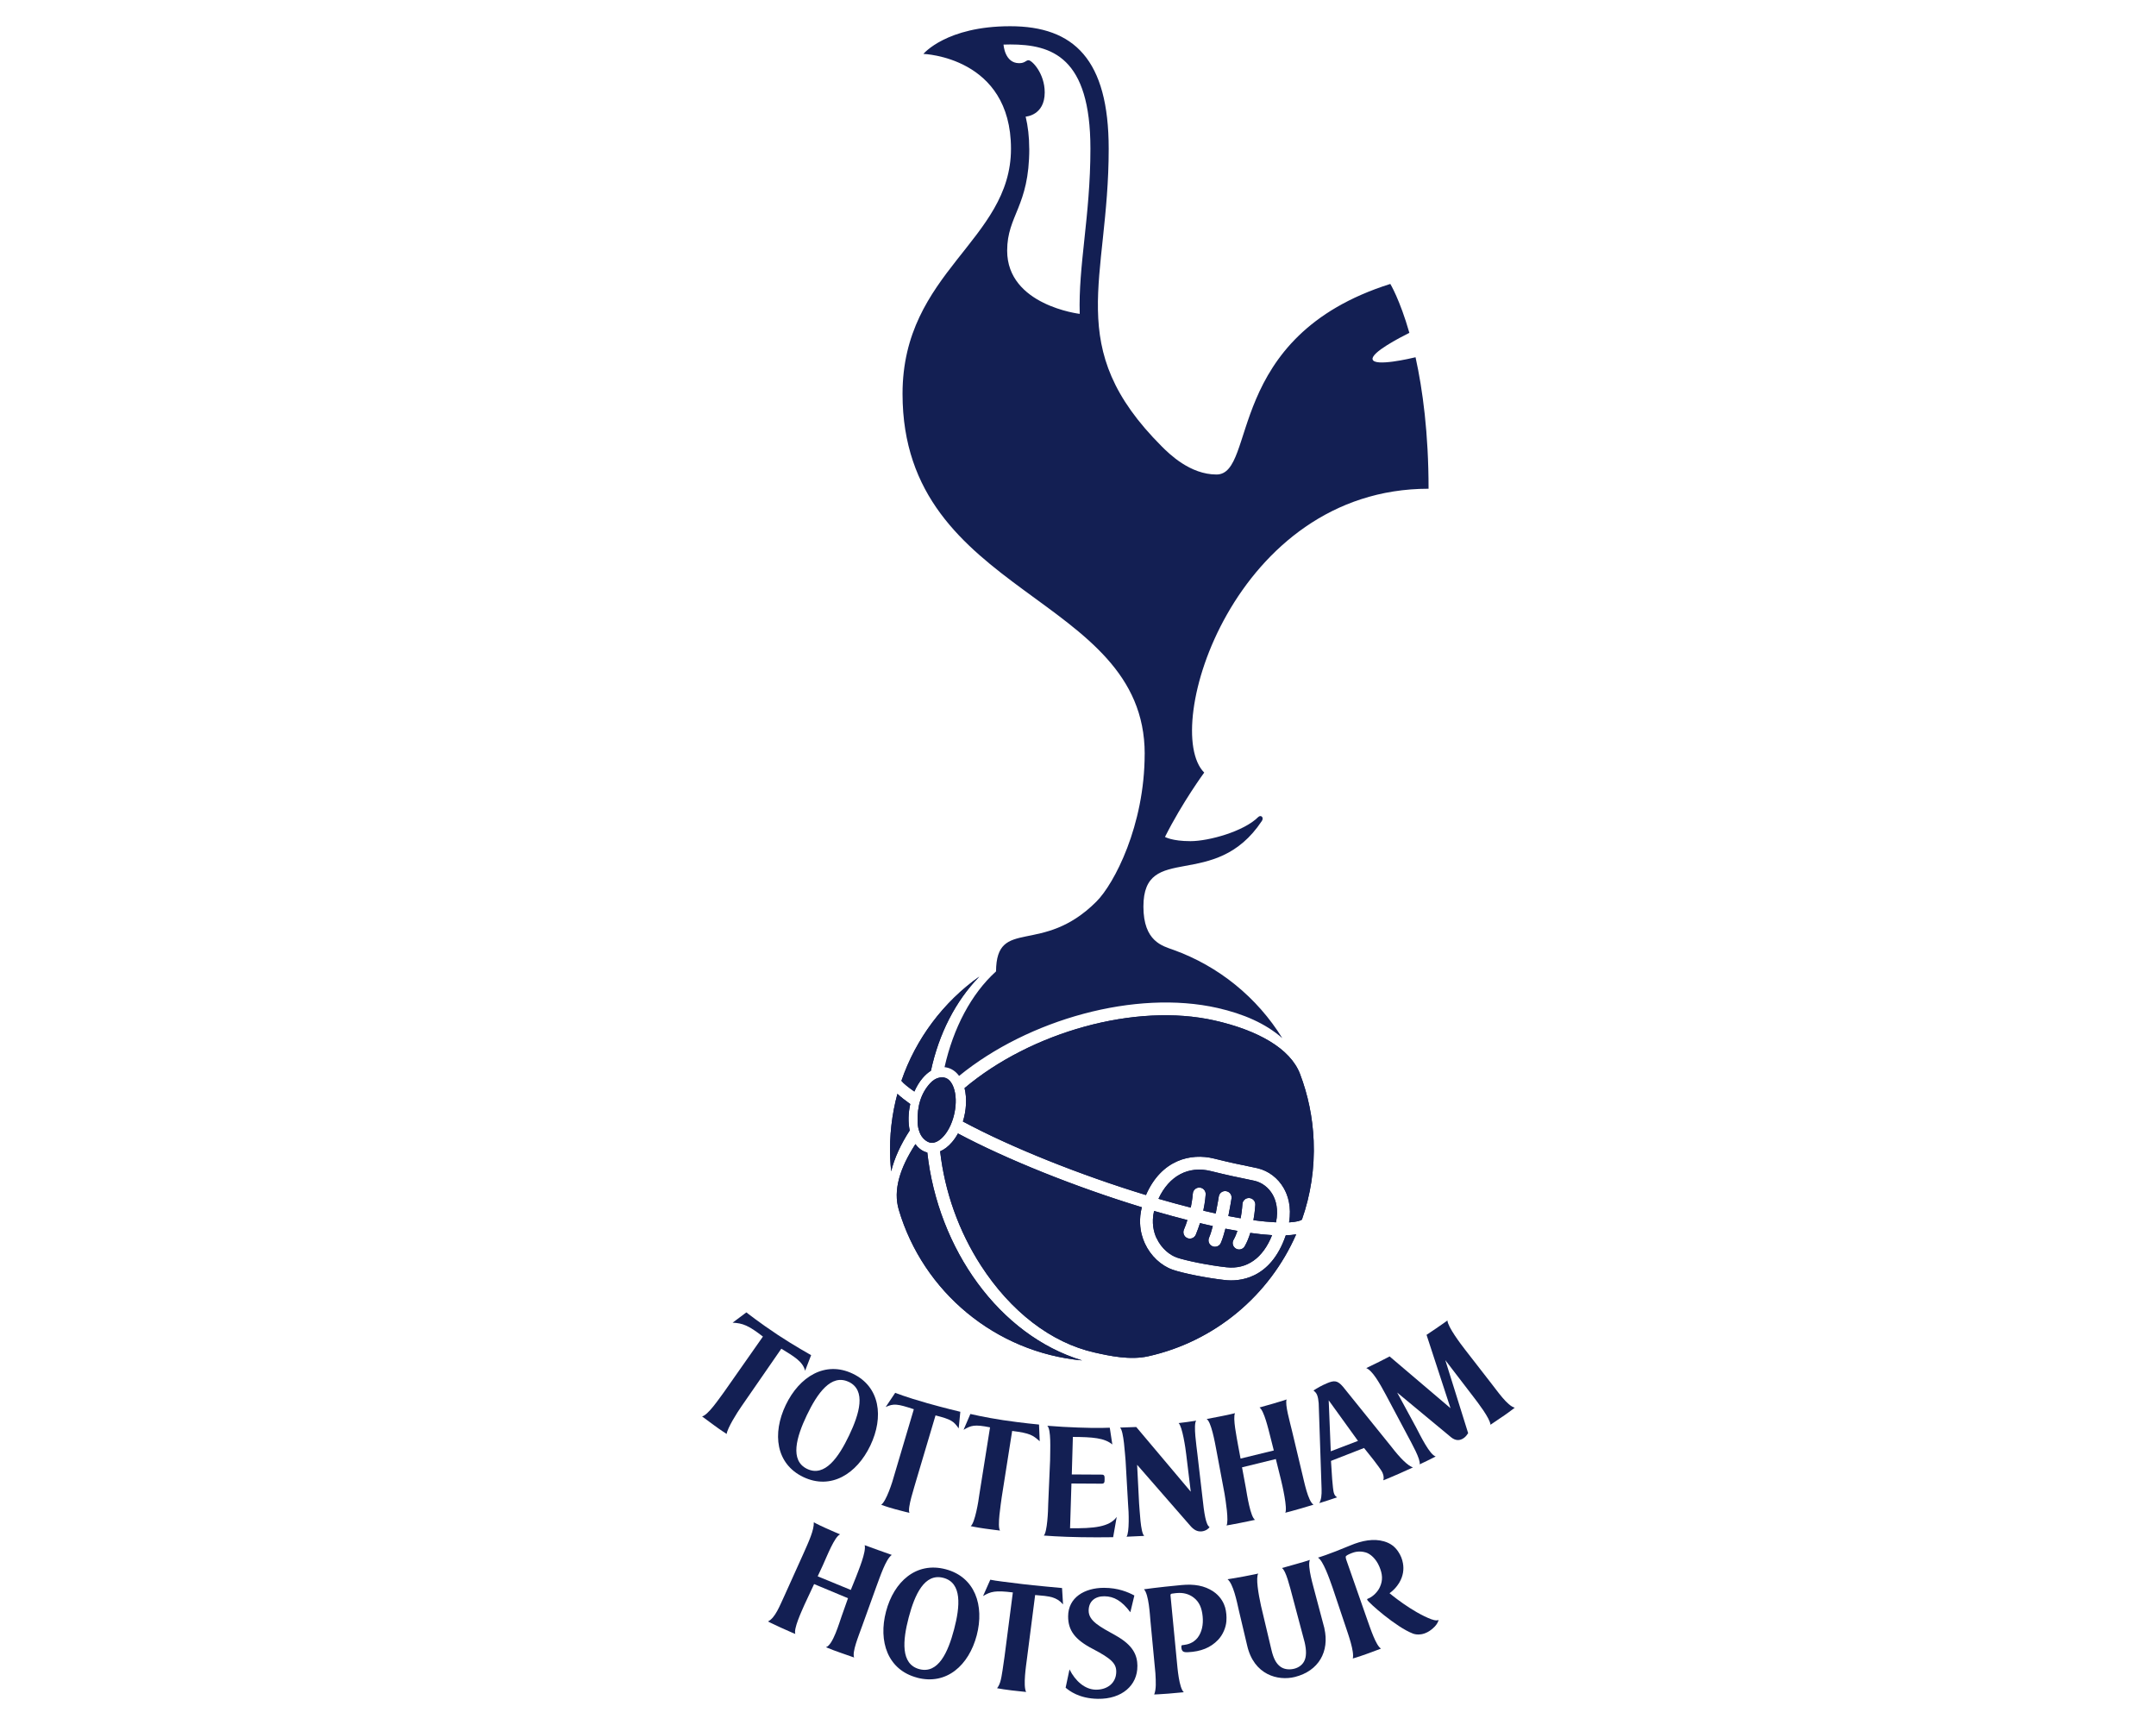 <?xml version="1.0" encoding="UTF-8"?>
<svg id="Totteham_Hotspur" data-name="Totteham Hotspur" xmlns="http://www.w3.org/2000/svg" viewBox="0 0 500 400">
  <defs>
    <style>
      .cls-1 {
        fill: #131f53;
        stroke-width: 0px;
      }
    </style>
  </defs>
  <path class="cls-1" d="M215.04,267.25c-1.08-.27-2.02-.94-2.74-1.95-3.66,5.65-5.2,10.7-3.86,15.23,5.63,19.02,22.41,33.06,42.51,34.93-19.21-5.83-33.42-25.84-35.9-48.21ZM211.1,256.01c-1.21-.86-2.24-1.67-2.98-2.37-1.28,4.73-1.88,9.74-1.67,14.89.04,1.04.12,2.07.22,3.09.74-3.05,2.2-6.23,4.3-9.48-.4-1.9-.34-4.06.13-6.14ZM212.05,253.11c.51-1.15,1.14-2.22,1.9-3.11.61-.72,1.26-1.29,1.94-1.71,1.83-8.52,5.65-16.11,11.23-21.84-8.33,5.92-14.71,14.37-18.07,24.17.45.61,1.63,1.53,3,2.49ZM284.12,296.83c-4.16-.46-9.72-1.56-12.15-2.4-2.71-.94-5.12-3.21-6.45-6.07-.55-1.18-1.05-2.76-1.12-4.66-.05-1.14.06-2.4.4-3.76-15.25-4.65-31.4-11.11-42.64-17.11-.39.73-.85,1.4-1.36,2-.85,1-1.79,1.73-2.77,2.14,1.06,9.35,4.31,18.52,9.48,26.51,6.86,10.59,16.2,17.86,26.3,20.14,3.58.81,8.26,1.81,12.44.89,15.52-3.44,28.17-14.17,34.35-28.29-.72.13-1.54.2-2.41.23-3.54,10.36-10.99,10.72-14.06,10.38ZM304.65,264.53c-.22-5.46-1.32-10.66-3.16-15.5-2.26-5.93-9.83-10.13-19.79-12.39-18.42-4.17-42.62,2.71-58.01,15.67.59,2.36.42,5.18-.38,7.75,11.09,5.96,27.23,12.42,42.45,17.05,3.58-8.23,10.44-9.79,15.79-8.46,3.83.96,6.3,1.46,8.09,1.82l1.98.42c2.54.59,4.77,2.28,6.11,4.64.95,1.66,1.82,4.3,1.22,7.92,1.87-.11,2.78-.42,2.99-.67,2-5.69,2.97-11.85,2.71-18.25ZM295.92,283.45c.62-3.03-.05-5.15-.78-6.44-.93-1.63-2.46-2.8-4.19-3.2l-1.89-.4c-1.72-.35-4.33-.88-8.23-1.85-5.22-1.3-9.7,1.09-12.17,6.42,2.54.74,5.05,1.42,7.49,2.04.39-1.9.48-3.22.48-3.24.05-.82.76-1.45,1.58-1.4.82.05,1.45.75,1.4,1.58,0,.11-.1,1.62-.55,3.77.48.11.97.23,1.44.33.49.11.97.22,1.44.32.43-2.1.7-3.89.71-3.92.12-.82.89-1.38,1.7-1.25.82.12,1.38.88,1.25,1.7-.02.14-.3,1.93-.73,4.07,1,.2,1.95.37,2.85.52.33-1.81.41-3.25.41-3.28.04-.82.74-1.46,1.57-1.42.82.04,1.46.74,1.42,1.56,0,.12-.09,1.64-.44,3.58,2.07.28,3.81.43,5.25.5ZM268.23,287.11c1.17,2.52,3.2,3.98,4.71,4.5,1.97.68,7.18,1.78,11.5,2.25,4.74.52,8.45-2.12,10.57-7.45-1.59-.09-3.29-.27-5.05-.52-.33,1.07-.75,2.14-1.29,3.09-.41.72-1.32.97-2.04.56-.72-.41-.97-1.32-.56-2.04.36-.63.66-1.35.9-2.08-.93-.16-1.86-.33-2.78-.51-.32,1.24-.68,2.42-1.06,3.3-.33.76-1.21,1.1-1.97.77-.76-.33-1.1-1.21-.77-1.97.31-.71.6-1.67.87-2.71-.48-.11-.97-.21-1.44-.32-.5-.11-1.02-.23-1.53-.36-.27.86-.59,1.76-.97,2.68-.32.76-1.2,1.12-1.96.8-.76-.32-1.12-1.2-.8-1.96.32-.75.59-1.5.81-2.23-2.52-.64-5.1-1.35-7.73-2.11-.63,2.75-.08,4.91.57,6.31ZM219,249.87c-.67-.12-1.98-.11-3.29,1.32-2.08,2.26-3.06,5.31-2.9,9.08h0c.04.96.17,1.5.45,2.27.48,1.37,1.65,2.27,2.5,2.43,1.01.18,2.15-.41,3.22-1.67,2.33-2.76,3.34-7.83,2.19-11.07-.48-1.35-1.25-2.18-2.17-2.35Z"/>
  <path class="cls-1" d="M265.46,174.82c0,16.63-7.09,30.15-11.19,34.24-12.7,12.7-23.17,3.45-23.28,16.19-5.76,5.22-9.91,13.15-11.94,22.21.12.01.25.03.37.05,1.19.22,2.22.9,3,1.98,16.12-13.14,40.96-20.05,59.93-15.76,6.03,1.37,11.15,3.59,15.03,7-5.83-9.43-14.74-16.7-25.27-20.48-2.5-.9-6.94-1.92-6.94-10.03,0-15.14,16.56-3.37,27.47-19.86.54-.81-.23-1.52-.87-.88-3.3,3.3-11.4,5.57-15.69,5.57s-5.91-.98-5.91-.98c4.05-8.06,9.1-14.92,9.1-14.92-10.13-10.13,6.92-65.82,52.03-65.82,0-12.92-1.37-23-3.02-30.49-1.07.26-9.57,2.26-9.96.48-.34-1.58,6.26-5.01,8.53-6.14-2.21-7.72-4.42-11.34-4.42-11.34-38.66,12.18-30.89,44.19-40.31,44.19-6.13,0-10.94-4.77-12.67-6.49-23.09-23.09-12.33-38.37-12.33-69.05,0-20.67-8.03-28.41-22.85-28.41s-20.12,6.42-20.12,6.42c0,0,20.31.66,20.31,21.99s-25.15,28.5-25.15,56.83c0,47.17,56.16,46.28,56.16,83.5ZM238.69,34.48c0-2.74-.3-5.21-.83-7.44,0,0,4.42-.23,4.42-5.61,0-4.43-2.96-7.46-3.75-7.46-.64,0-.8.68-2.18.68-3.38,0-3.62-4.31-3.62-4.31.5-.02,1.01-.03,1.54-.03,9.67,0,18.61,2.93,18.61,24.17,0,7.86-.74,14.85-1.4,21.01-.65,6.09-1.25,11.76-1.08,17.29,0,0-16.83-1.98-16.83-14.65,0-8.22,5.13-10.22,5.13-23.66ZM215.04,267.25c-1.08-.27-2.02-.94-2.74-1.95-3.66,5.65-5.2,10.7-3.86,15.23,5.63,19.02,22.41,33.06,42.51,34.93-19.21-5.83-33.42-25.84-35.9-48.21ZM211.1,256.01c-1.21-.86-2.24-1.67-2.98-2.37-1.28,4.73-1.88,9.74-1.67,14.89.04,1.04.12,2.07.22,3.09.74-3.05,2.2-6.23,4.3-9.48-.4-1.9-.34-4.06.13-6.14ZM212.05,253.11c.51-1.15,1.14-2.22,1.9-3.11.61-.72,1.26-1.29,1.94-1.71,1.83-8.52,5.65-16.11,11.23-21.84-8.33,5.92-14.71,14.37-18.07,24.17.45.61,1.63,1.53,3,2.49ZM284.12,296.83c-4.16-.46-9.72-1.56-12.15-2.4-2.71-.94-5.12-3.21-6.45-6.07-.55-1.18-1.05-2.76-1.12-4.66-.05-1.14.06-2.4.4-3.76-15.25-4.65-31.4-11.11-42.64-17.11-.39.73-.85,1.4-1.36,2-.85,1-1.79,1.73-2.77,2.14,1.06,9.35,4.31,18.52,9.48,26.51,6.86,10.59,16.2,17.86,26.3,20.14,3.58.81,8.26,1.81,12.44.89,15.52-3.44,28.17-14.17,34.35-28.29-.72.13-1.54.2-2.41.23-3.54,10.36-10.99,10.72-14.06,10.38ZM301.49,249.03c-2.26-5.93-9.83-10.13-19.79-12.39-18.42-4.17-42.62,2.71-58.01,15.67.59,2.36.42,5.18-.38,7.75,11.09,5.96,27.23,12.42,42.45,17.05,3.58-8.23,10.44-9.79,15.79-8.46,3.83.96,6.3,1.46,8.09,1.82l1.98.42c2.54.59,4.77,2.28,6.11,4.64.95,1.66,1.82,4.3,1.22,7.92,1.87-.11,2.78-.42,2.99-.67,2-5.69,2.97-11.85,2.71-18.25-.22-5.46-1.32-10.66-3.16-15.5ZM268.23,287.11c1.17,2.52,3.2,3.98,4.71,4.5,1.97.68,7.18,1.78,11.5,2.25,4.74.52,8.45-2.12,10.57-7.45-1.59-.09-3.29-.27-5.05-.52-.33,1.07-.75,2.14-1.29,3.09-.41.72-1.32.97-2.04.56-.72-.41-.97-1.32-.56-2.04.36-.63.66-1.35.9-2.08-.93-.16-1.86-.33-2.78-.51-.32,1.24-.68,2.42-1.06,3.3-.33.76-1.21,1.1-1.97.77-.76-.33-1.1-1.21-.77-1.97.31-.71.6-1.67.87-2.71-.48-.11-.97-.21-1.44-.32-.5-.11-1.02-.23-1.53-.36-.27.86-.59,1.76-.97,2.68-.32.76-1.2,1.12-1.96.8-.76-.32-1.12-1.2-.8-1.96.32-.75.59-1.5.81-2.23-2.52-.64-5.1-1.35-7.73-2.11-.63,2.75-.08,4.91.57,6.31ZM295.92,283.45c.62-3.03-.05-5.15-.78-6.44-.93-1.63-2.46-2.8-4.19-3.2l-1.89-.4c-1.72-.35-4.33-.88-8.23-1.85-5.22-1.3-9.7,1.09-12.17,6.42,2.54.74,5.05,1.42,7.49,2.04.39-1.9.48-3.22.48-3.24.05-.82.76-1.45,1.58-1.4.82.05,1.45.75,1.4,1.58,0,.11-.1,1.62-.55,3.77.48.11.97.23,1.44.33.49.11.97.22,1.44.32.43-2.1.7-3.89.71-3.92.12-.82.89-1.38,1.7-1.25.82.12,1.38.88,1.25,1.7-.02.14-.3,1.93-.73,4.07,1,.2,1.95.37,2.85.52.33-1.81.41-3.25.41-3.28.04-.82.74-1.46,1.57-1.42.82.04,1.46.74,1.42,1.56,0,.12-.09,1.64-.44,3.58,2.07.28,3.81.43,5.25.5ZM219,249.87c-.67-.12-1.98-.11-3.29,1.32-2.08,2.26-3.06,5.31-2.9,9.08h0c.04.96.17,1.5.45,2.27.48,1.37,1.65,2.27,2.5,2.43,1.01.18,2.15-.41,3.22-1.67,2.33-2.76,3.34-7.83,2.19-11.07-.48-1.35-1.25-2.18-2.17-2.35Z"/>
  <g>
    <path class="cls-1" d="M180.35,309.52c3.77,2.49,7.76,4.72,7.76,4.72l-1.4,3.62c-.52-2.19-2.7-3.38-5.51-5.12l-9.19,13.29c-1.12,1.6-3.31,5.11-3.49,6.48,0,0-1.51-.96-2.89-1.99-1.44-1.07-2.81-2.07-2.81-2.07,1.37-.33,3.74-3.82,5.16-5.76l8.95-12.76c-3.35-2.59-4.66-3.1-7.03-3.22l3.19-2.39s3.06,2.42,7.25,5.19Z"/>
    <path class="cls-1" d="M186.3,342.5c-6.39-3.05-7.23-10.09-4.09-16.67,3.16-6.62,9.18-10.34,15.54-7.3,6.36,3.03,7.25,10.05,4.09,16.67-3.14,6.58-9.15,10.35-15.54,7.3ZM196.83,320.44c-4.08-1.95-7.3,2.66-9.72,7.73-2.42,5.07-4,10.5.08,12.45,4.09,1.95,7.31-2.7,9.73-7.77,2.42-5.07,3.99-10.47-.09-12.42Z"/>
    <path class="cls-1" d="M214.88,325.33c4.32,1.22,7.83,2.04,7.83,2.04l-.38,3.86c-1.16-1.67-1.69-2.08-5.37-3.02l-4.47,15.03c-.36,1.38-2.14,6.58-1.57,7.56,0,0-1.24-.26-3.25-.82-2.25-.62-3.31-1.05-3.31-1.05,1.15-.76,2.61-5.21,3.08-7.02l4.49-15.13c-3.82-1.27-4.71-1.36-6.53-.51l2.21-3.3s2.49,1.01,7.26,2.35Z"/>
    <path class="cls-1" d="M232.69,329.32c4.26.64,8.27,1.01,8.27,1.01l.16,3.88c-1.59-1.41-2.19-1.87-6.39-2.4l-2.43,15.43c-.17,1.41-1.08,6.78-.38,7.67,0,0-1.47-.16-3.51-.45s-3.29-.57-3.29-.57c.99-.78,1.82-5.86,1.99-7.28l2.49-15.63c-3.64-.73-4.39-.45-6.14.57l1.58-3.67s3.4.8,7.64,1.44Z"/>
    <path class="cls-1" d="M248.48,344l-.32,10.37c5.44.07,9.16-.27,10.82-2.63l-.83,4.71s-3.01.06-7.42,0c-4.85-.07-8.66-.38-8.66-.38.81-.8,1.01-5.85,1.02-7.27l.44-10.18c.02-2.71.26-7.09-.64-8.01,3.94.27,3.44.27,7.06.41,4.74.19,7.42.04,7.42.04l.59,3.89c-1.85-1.54-4.62-1.72-9.15-1.75l-.25,8.7,6.95.04c.63,0,.67.36.66,1.05,0,.69-.02,1.05-.68,1.05l-7.02-.04Z"/>
    <path class="cls-1" d="M278.85,347.12c.4,3.78.8,6.49,1.66,6.98-.22.39-.9.9-1.8,1-1.09.12-1.92-.42-2.67-1.3l-12.33-14.14.46,9c.15,1.41.31,6.77,1.19,7.49l-4.11.19c.71-.88.52-5.99.37-7.41l-.58-10.16c-.15-1.42-.42-7.03-1.3-7.74l3.77-.13,12.64,15-1.05-8.63c-.15-1.42-.92-6.56-1.77-7.28,0,0,.45-.04,1.99-.25,1.53-.21,2.09-.32,2.09-.32-.71.88.11,6.16.26,7.58l1.18,10.12Z"/>
    <path class="cls-1" d="M302.01,341.77c.44,1.75,1.3,6.26,2.6,7.15,0,0-1.95.56-3.14.93-1.06.33-3.4.93-3.4.93.55-.98-.68-6.39-1.02-7.74l-1.17-4.71-7.84,1.92.89,4.79c.26,1.55,1.07,6.76,2.13,7.39,0,0-1.09.23-3.38.7-1.91.39-3.24.6-3.24.6.58-.97-.2-5.8-.45-7.34l-1.9-10.12c-.35-1.89-1.22-6.66-2.26-7.22,0,0,1.01-.19,3.25-.63,2.24-.43,3.33-.73,3.33-.73-.55,1.13.42,5.71.69,7.32l.6,3.21,7.71-1.88-.83-3.28c-.45-1.74-1.41-5.91-2.48-6.69,0,0,1.06-.31,3.21-.91,2.15-.61,3.07-.95,3.07-.95-.43,1.16.77,5.22,1.26,7.32l2.37,9.95Z"/>
    <path class="cls-1" d="M316.32,335.77l-7.65,2.99.27,4.2c.17,1.44.18,2.75.49,3.49.15.37.42.62.67.75,0,0-.8.29-2.11.71-1.31.43-2.03.63-2.03.63.46-.79.57-1.88.53-3.24l-.67-19.9c-.07-.72-.15-1.4-.39-1.97-.21-.51-.57-.79-.82-1,.87-.57,1.96-1.18,3.07-1.65,1.75-.74,2.49-.71,3.77.78l11.22,13.91c2.04,2.65,3.84,4.44,5.01,4.8,0,0-1.14.53-3.3,1.49-2.15.96-3.58,1.5-3.58,1.5.13-.45.14-.93-.14-1.65-.3-.77-1.4-2.08-2.12-3.08l-2.21-2.77ZM314.93,334.12l-6.79-9.41.48,11.82,6.31-2.41Z"/>
    <path class="cls-1" d="M348.35,328.55c-1.54,1.04-2.69,1.83-2.69,1.83-.11-1.51-3.03-5.26-3.89-6.39l-6.59-8.6,5.3,16.94c-.2.34-.58.81-.93,1.07-1.05.79-2.06.64-2.99-.09l-12.54-10.4,4.39,8.09c1.07,2.05,3.15,6.31,4.54,6.73,0,0-.86.46-1.96.99-1.09.53-1.75.84-1.75.84.24-1.19-1.79-4.73-2.98-6.99l-4.89-9.19c-1.48-2.76-3.11-5.58-4.52-6.14,1.09-.53,1.42-.69,2.97-1.45,1.3-.64,2.44-1.26,2.44-1.26l14.13,12.01-5.56-17.01s.75-.5,2.16-1.45c1.41-.94,2.68-1.88,2.68-1.88.11,1.52,3.04,5.4,4.12,6.79l6.08,7.83c1.29,1.61,3.7,5.19,5.42,5.6,0,0-1.38,1.09-2.92,2.13Z"/>
    <path class="cls-1" d="M203.81,359.49c1.31.48,3,1.07,3,1.07-1.42,1.03-2.73,5.13-3.58,7.36l-3.28,9.1c-.88,2.47-2.38,6.05-1.87,7.33,0,0-1.81-.62-3.26-1.14-1.25-.45-1.96-.69-3.28-1.25,1.61-.43,3.13-5.77,3.62-7.12l1.5-4.24-7.86-3.28-2.27,4.86c-.74,1.69-2.51,5.51-2.09,6.71,0,0-1.39-.57-3.42-1.5-2.4-1.1-2.92-1.4-2.92-1.4,1.69-.83,2.69-3.55,3.97-6.3l4.11-9.11c1.39-3.11,2.64-5.82,2.55-7.59,0,0,.73.44,2.76,1.35,1.61.72,2.43,1.08,3.34,1.45-1.28.51-3.06,5.1-4,7.16l-1.2,2.57,7.68,3.16,1.18-2.92c.55-1.49,2.45-5.94,2.04-7.46,0,0,1.58.57,3.3,1.2Z"/>
    <path class="cls-1" d="M212.69,389.02c-6.85-1.8-9.03-8.43-7.21-15.34,1.83-6.94,7.01-11.59,13.82-9.8,6.81,1.79,9.03,8.39,7.21,15.34-1.82,6.91-6.98,11.61-13.82,9.81ZM218.78,365.88c-4.38-1.15-6.64,3.87-8.04,9.18-1.4,5.32-1.91,10.83,2.47,11.99,4.38,1.15,6.65-3.9,8.05-9.22,1.4-5.32,1.9-10.8-2.48-11.95Z"/>
    <path class="cls-1" d="M231.23,391.47s.43-.47.73-1.43c.42-1.35.69-3.94,1.01-5.96l1.92-14.82c-4.09-.51-5.12-.22-6.91.84l1.68-3.79c1.27.28,4.09.59,7.52,1.02,2.29.29,9.12.91,9.12.91l.23,3.79c-1.51-1.74-3.07-1.9-6.47-2.17l-1.91,14.87c-.17,1.38-.93,6.19-.18,7.61-.82-.09-2.18-.24-3.32-.36-1.18-.12-2.74-.39-3.42-.51Z"/>
    <path class="cls-1" d="M263.77,386.32c.05,4.46-3.58,7.7-9.16,7.61-4.34-.06-6.61-1.85-7.48-2.58l.9-4.24c1.35,2.7,3.58,4.66,6.1,4.7,2.63.04,4.7-1.51,4.74-4.11.03-1.89-1.01-3.03-5.4-5.32-4.2-2.17-5.76-4.33-5.76-7.56,0-4.39,3.82-6.63,8.31-6.63,3.3,0,5.61,1.01,7.05,1.78l-.93,3.88c-2-2.67-3.81-3.67-6-3.7-2.15-.03-3.68,1.14-3.67,3.36.02,2.41,2.67,3.72,6.25,5.72,4.12,2.3,5.03,4.61,5.06,7.08Z"/>
    <path class="cls-1" d="M284.1,372.65c.16.52.25,1.16.3,1.66.04.46.06,1.07.01,1.65-.12,1.45-.8,3.12-1.94,4.31-1.73,1.81-3.99,2.71-6.99,2.85-1.16.07-1.43-.28-1.51-1.12v-.18s-.03-.32.22-.34l.29-.03c.89-.11,2.2-.39,3.25-1.67,1.01-1.32,1.36-3.07,1.18-4.95-.19-1.96-.77-3.37-2.09-4.38-1.14-.88-2.49-1.17-3.87-1.05,0,0-.56.04-1.17.14,0,0-.36.03-.33.39l1.48,15.37c.13,1.35.5,6.12,1.61,7.1,0,0-1.26.13-3.64.33-1.82.15-3.23.19-3.23.19.48-1.18.4-2.92.28-4.95l-1.15-12.12c-.13-1.39-.37-6.14-1.5-7.32,0,0,3.04-.45,8.67-.98,2.94-.28,5.35.1,7.44,1.51,1.36.92,2.29,2.25,2.68,3.62Z"/>
    <path class="cls-1" d="M307.14,377.61c1.21,5.33-1.3,9.86-6.84,11.25-3.9.97-9.51-.45-11.07-7.29l-1.91-8.07c-.5-2.26-1.33-6.26-2.64-7.3,0,0,1.46-.21,3.76-.64,2.29-.43,3.36-.68,3.36-.68-.6.95.03,4.68.63,7.43l2.43,10.26c.44,1.88,1.05,3.17,2.1,3.92.78.56,1.82.72,2.91.52.99-.18,2.02-.74,2.56-1.75.57-1.05.57-2.57.13-4.45l-2.73-10.26c-.75-2.82-1.61-6.36-2.53-6.95,0,0,1.11-.3,3.23-.91,1.6-.45,2.54-.73,3.24-.97-.63,1.54.87,6.28,1.19,7.63l2.19,8.24Z"/>
    <path class="cls-1" d="M332.03,375.5c.54.2,1.11.35,1.6.14-.06.33-.37,1-.9,1.54-2.24,2.3-4.34,1.9-5.06,1.62-3.87-1.47-10.33-7.2-10.6-7.83,0,0-.07-.17.1-.24l.24-.1c1.01-.42,2.15-1.56,2.61-2.64.72-1.58.6-3-.14-4.74-.76-1.81-2.09-2.95-3.13-3.26-1.54-.45-2.69-.09-3.39.19,0,0-.92.36-1.2.64,0,0-.18.15.03.79l4.88,13.94c.74,2.05,2.03,6.05,3.2,6.73,0,0-1.32.52-3.32,1.24-2,.72-3.22,1.06-3.22,1.06.41-1.56-1.13-5.79-1.52-6.98l-3.16-9.42c-.79-2.27-2.23-6.34-3.4-6.99,0,0,2.3-.65,7.49-2.82,2.76-1.16,5.43-1.65,7.84-.95,1.46.43,2.45,1.16,3.26,2.34.31.45.54.9.73,1.36.18.43.31.92.39,1.38.26,1.42.04,2.94-.78,4.37,0,0-.74,1.44-2.33,2.57,0,0,5.09,4.31,9.78,6.08Z"/>
  </g>
</svg>